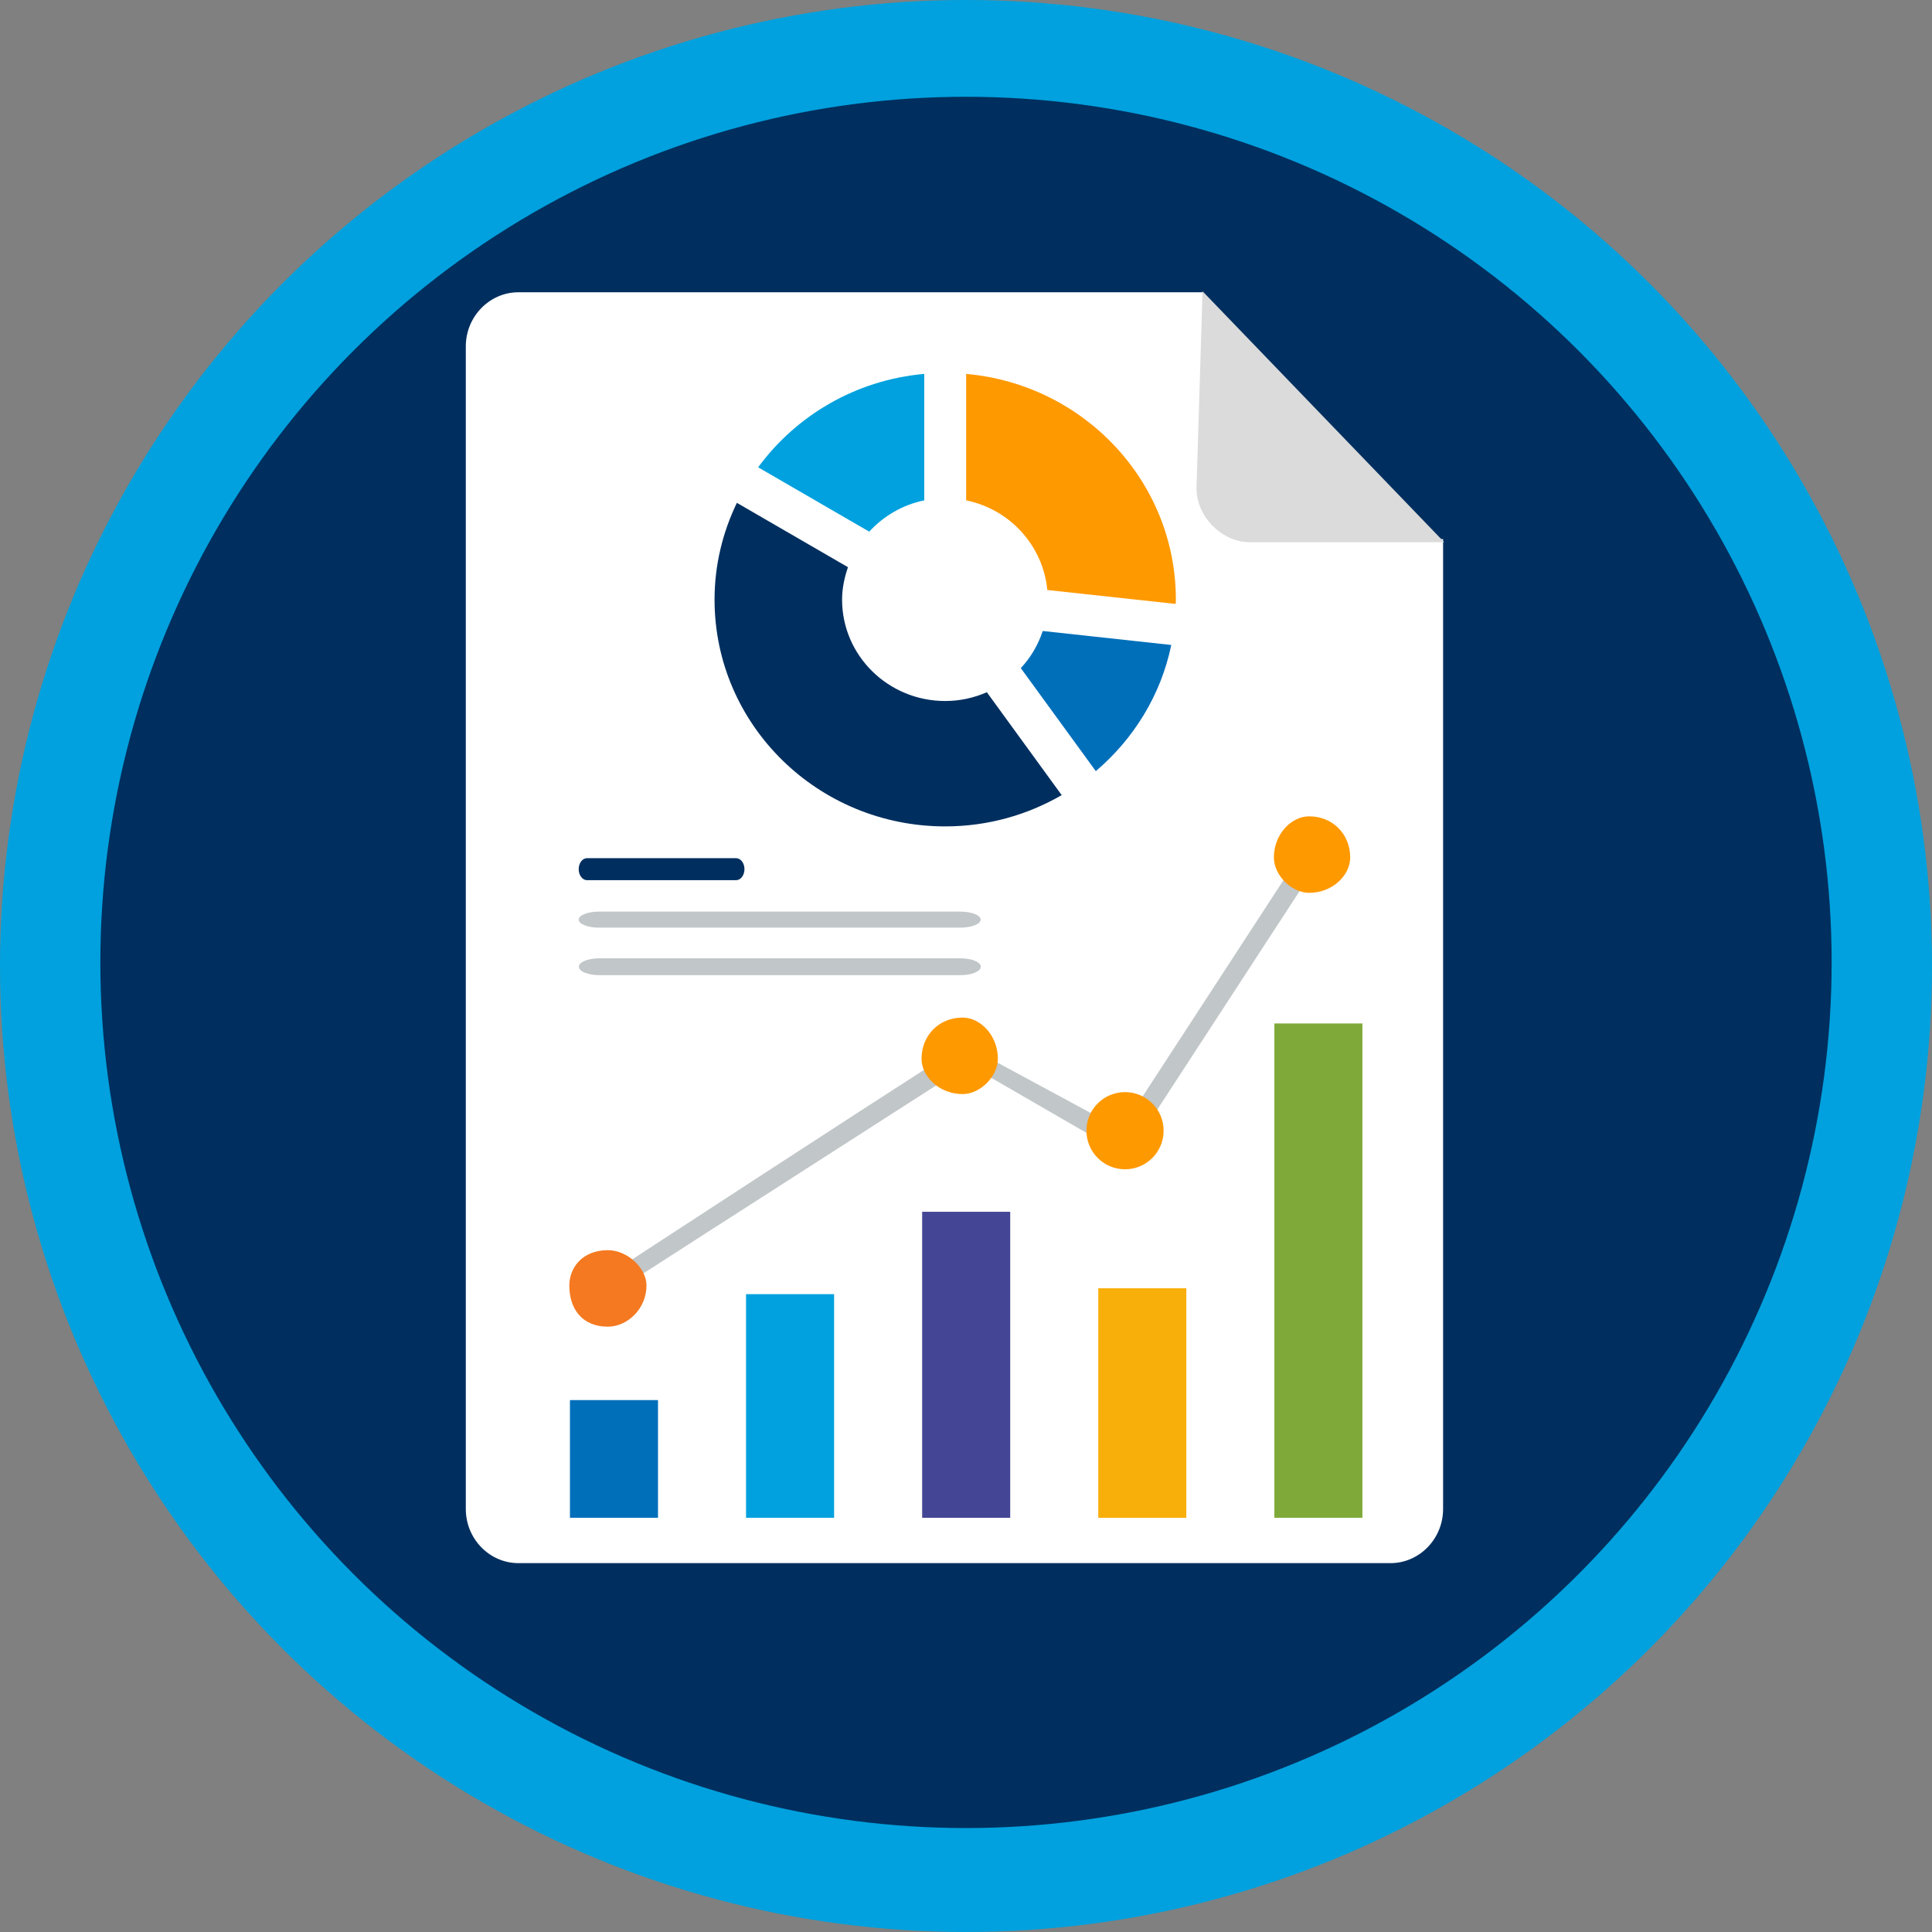 <svg xmlns="http://www.w3.org/2000/svg" viewBox="0 0 1917 1917"><rect x="0" y="0" width="1917" height="1917" fill="#808080" stroke="none"/><circle cx="958.5" cy="958.5" fill="#00a1de" r="958.5"/><circle cx="958.5" cy="954.94" fill="#002f5f" r="858.92"/><path d="m1193.74 481.23V290H514.39c-28.7.0-52.2 24.16-52.2 53.67v1153.66c0 29.51 23.5 53.67 52.2 53.67h865.29c28.7.0 52.2-24.16 52.2-53.67V534.9h-185.94c-28.7.0-52.2-24.14-52.2-53.67z" fill="#fff"/><path d="m565.52 1389.22h87.37V1506h-87.37z" fill="#006fba"/><path d="m740.26 1284.11h87.37V1506h-87.37z" fill="#00a1de"/><path d="m915 1202.37h87.37V1506H915z" fill="#454595"/><path d="m1089.73 1278.28h87.37V1506h-87.37z" fill="#f8af0a"/><path d="m1264.47 1015.52h87.37V1506h-87.37z" fill="#7faa3a"/><path d="m582.91 1278.56c500.91-326.99 372.26-239.69 372.26-239.69.0-5.84 5.82-5.84 5.82.0l151.44 81.75 186.38-286.11q0-5.84 5.82-5.84h5.82c21.78 39.01.0 23.36.0 23.36l-186.38 286.11c0 5.84-5.82 5.84-11.65 5.84l-151.44-87.59c-500.91 321.15-372.26 239.69-372.26 239.69" fill="#c1c6c8"/><path d="m641.45 1275.5c0 23.36-19.13 40.87-38.27 40.87-25.51.0-38.27-17.52-38.27-40.87.0-17.52 12.76-35.03 38.27-35.03 19.13.0 38.27 17.52 38.27 35.03" fill="#f47920"/><g fill="#f90"><path d="m990.11 1050.55c0 17.52-17.47 35.03-34.95 35.03-23.3.0-40.77-17.52-40.77-35.03.0-23.36 17.47-40.87 40.77-40.87 17.47.0 34.95 17.52 34.95 40.87"/><path d="m1339.72 850.87c0 17.52-17.47 35.03-40.77 35.03-17.47.0-34.95-17.52-34.95-35.03.0-23.36 17.47-40.87 34.95-40.87 23.3.0 40.77 17.52 40.77 40.87"/><circle cx="1116.29" cy="1121.92" r="38.29"/></g><path d="m1034.66 626.08c-4.61 13.87-11.97 26.39-21.78 36.86l74.4 102.2c37.58-31.85 64.64-75.48 74.9-125.18l-127.52-13.87z" fill="#006fba"/><path d="m958.67 496.49c43.35 8.84 76.23 44.79 80.53 88.93l127.33 13.82c0-1.44.21-2.85.21-4.24.0-117.37-91.46-213.66-208.08-224v125.49z" fill="#f90"/><path d="m862.46 527.52c14.22-15.42 33.04-26.67 54.61-31.03V371c-67.88 6.02-127.05 41.22-164.8 92.68z" fill="#00a1de"/><path d="m979.18 686.86c-12.65 5.53-26.58 8.7-41.29 8.7-56.53.0-102.34-45.01-102.34-100.56.0-11.35 2.34-22.02 5.84-32.21l-110.23-63.86C717.11 528.07 709 560.54 709 594.99c0 124.27 102.48 225 228.89 225 42.19.0 81.59-11.39 115.56-31.04l-74.26-102.09z" fill="#002f5f"/><path d="m582.49 873.35h147.9c4.58.0 8.29-4.88 8.29-10.91v-.02c0-6.02-3.71-10.91-8.29-10.91h-147.9c-4.58.0-8.29 4.88-8.29 10.91v.02c0 6.02 3.71 10.91 8.29 10.91z" fill="#002f5f"/><path d="m594.3 920.43h358.64c11.1.0 20.1-3.55 20.1-7.94.0-4.39-9-7.95-20.1-7.95H594.3c-11.1.0-20.1 3.55-20.1 7.94.0 4.39 9 7.95 20.1 7.95z" fill="#c1c6c8"/><path d="m594.46 967.58H953.1c11.1.0 20.1-3.73 20.1-8.34s-9-8.35-20.1-8.35H594.46c-11.1.0-20.1 3.73-20.1 8.34s9 8.35 20.1 8.35z" fill="#c1c6c8"/><path d="m1187.2 484.31c0 29.55 26.4 53.69 52.53 53.69h193.31L1193.2 289z" fill="#dbdbdb"/></svg>